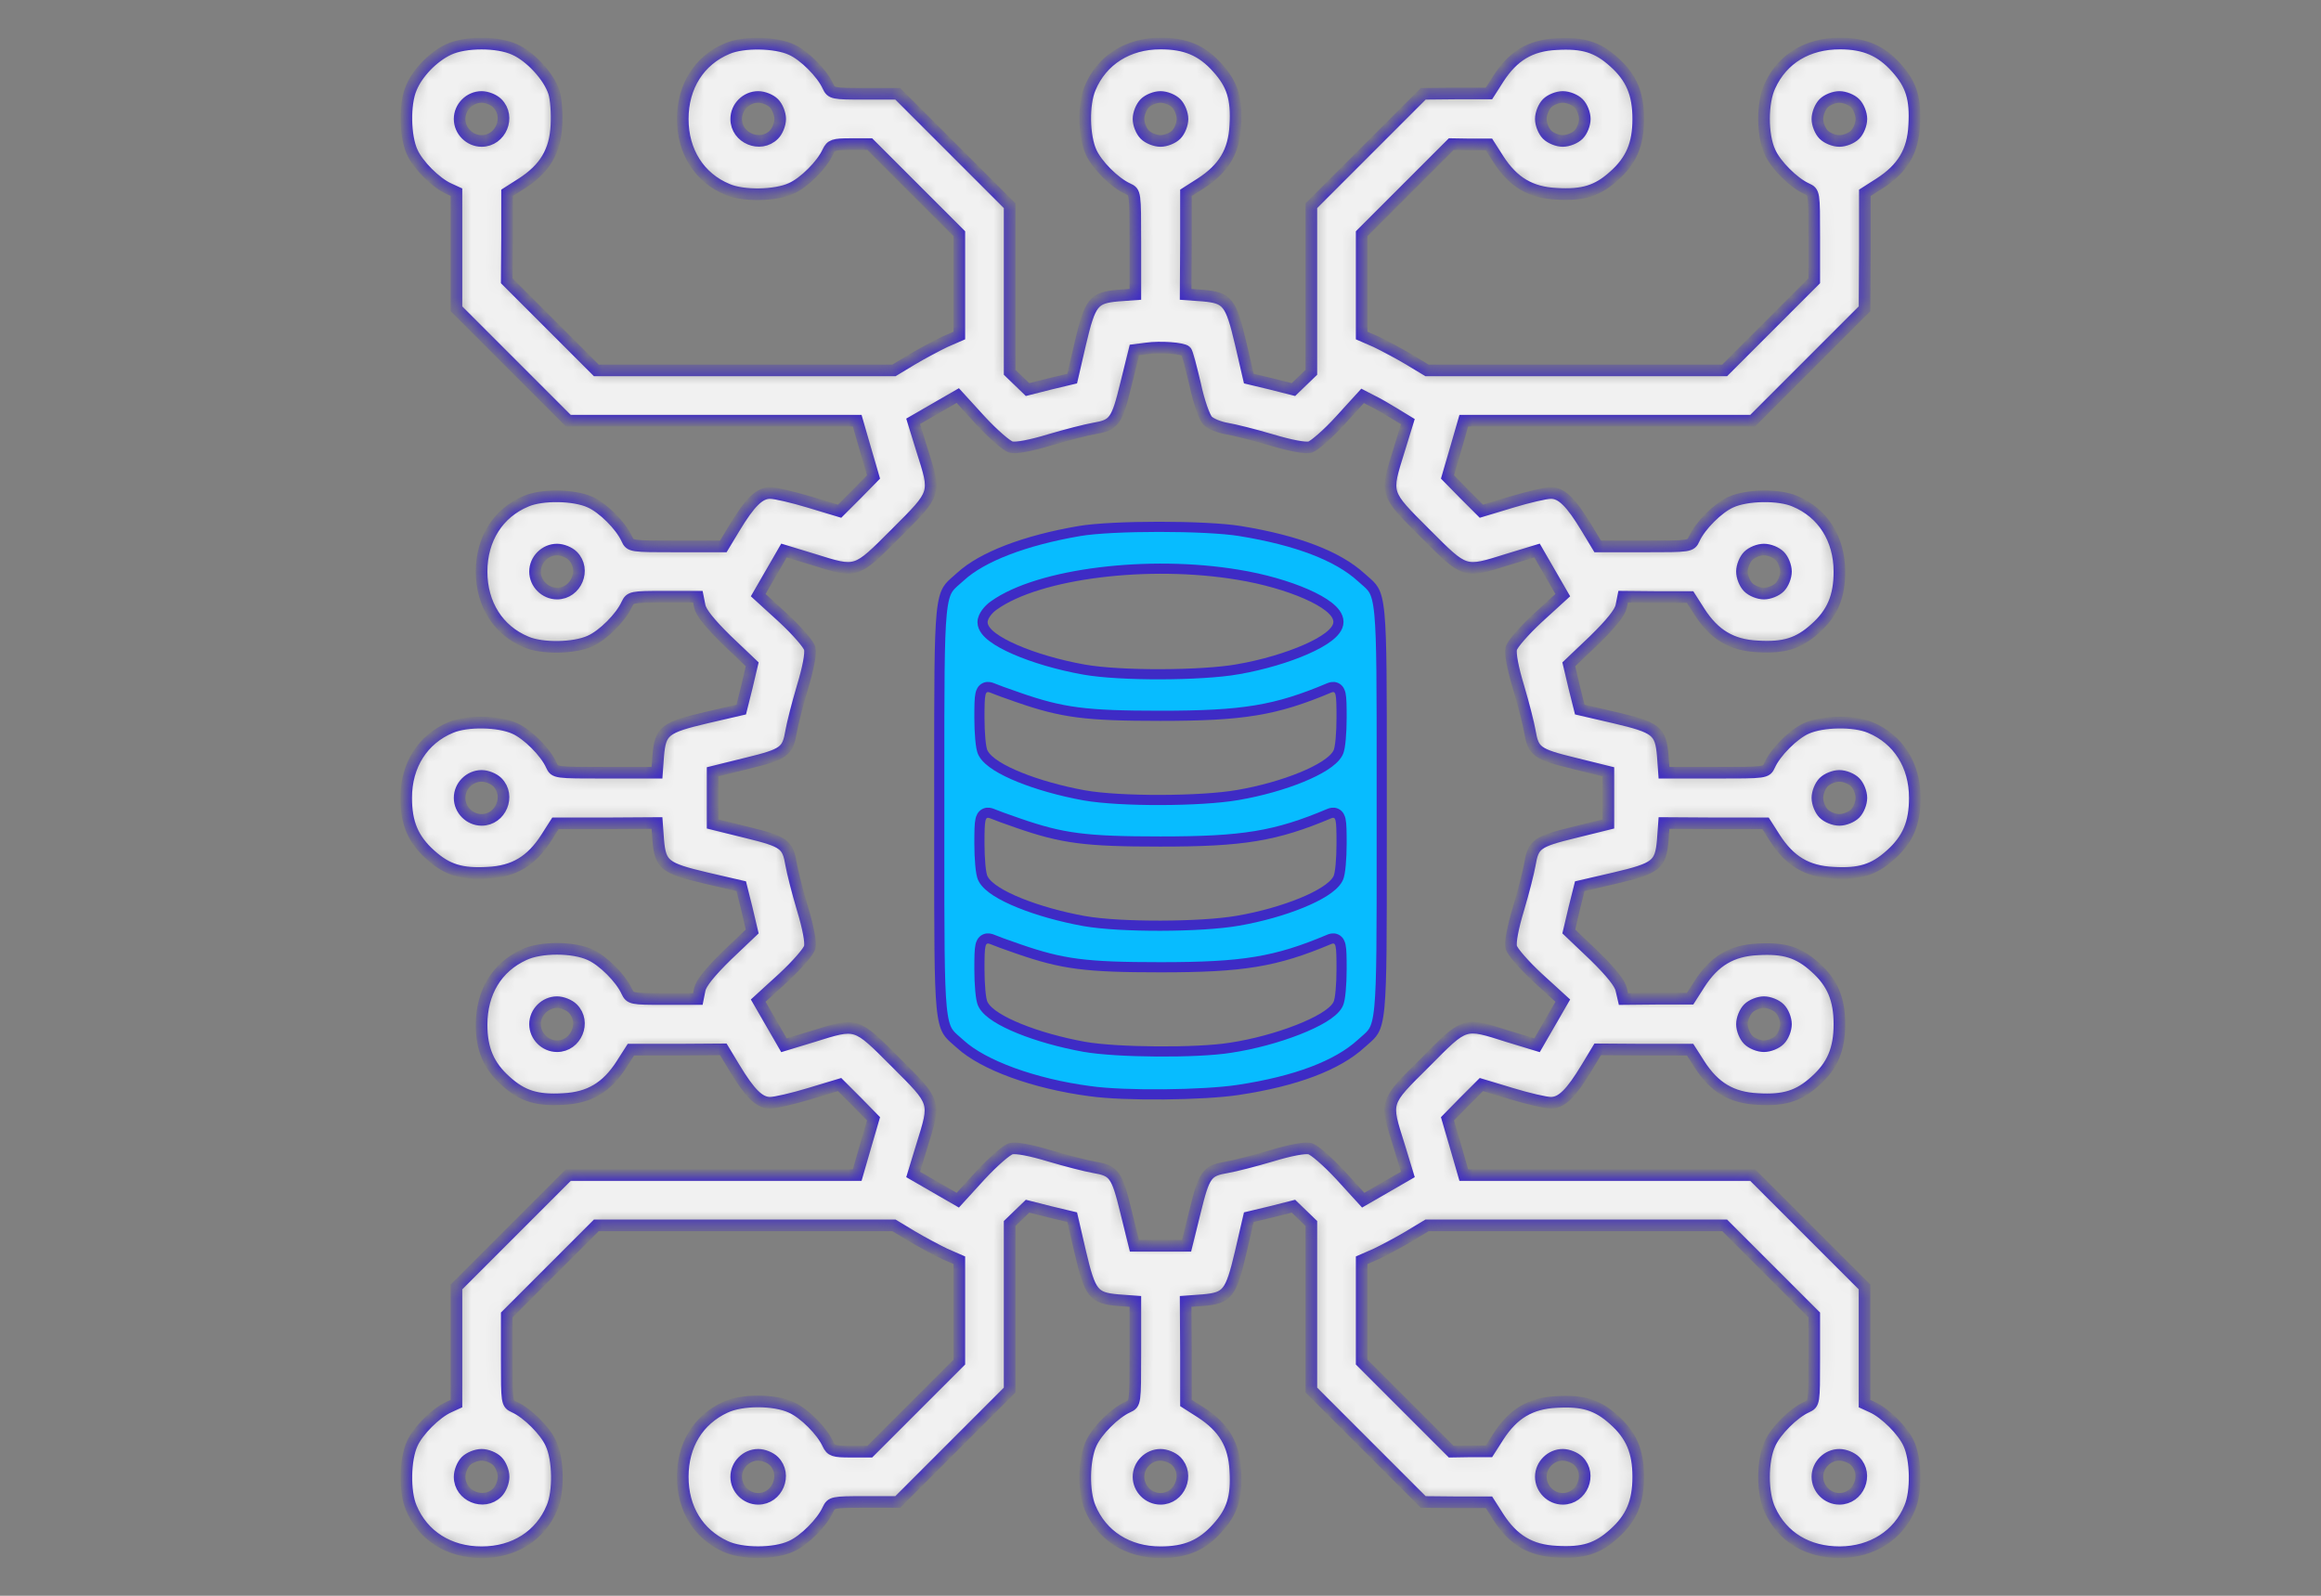 <svg width="160" height="110" viewBox="0 0 160 110" fill="none" xmlns="http://www.w3.org/2000/svg">
<rect x="0" y="0" width="160" height="110" fill="#808080" stroke="none"/>
<mask id="mask0_348_306" style="mask-type:alpha" maskUnits="userSpaceOnUse" x="0" y="0" width="160" height="110">
<rect width="160" height="110" fill="#D9D9D9"/>
</mask>
<g mask="url(#mask0_348_306)">
<mask id="path-2-inside-1_348_306" fill="white">
<path d="M30.925 3.412C29.863 3.91 28.78 5.015 28.347 6.077C27.87 7.182 27.913 9.392 28.412 10.475C28.802 11.363 30.037 12.598 30.947 13.01L31.467 13.248V17.278V21.287L35.323 25.143L39.18 29H49.125H59.092L59.655 30.95L60.218 32.878L59.048 34.07L57.878 35.24L55.798 34.612C54.65 34.265 53.437 33.983 53.09 33.983C52.353 33.983 51.703 34.612 50.62 36.41L49.862 37.667H46.655C43.492 37.667 43.448 37.667 43.21 37.147C42.798 36.237 41.563 35.002 40.675 34.612C39.592 34.113 37.382 34.07 36.277 34.547C34.348 35.348 33.2 37.147 33.2 39.4C33.2 41.653 34.348 43.452 36.277 44.253C37.382 44.73 39.592 44.687 40.675 44.188C41.563 43.798 42.798 42.563 43.21 41.653C43.448 41.155 43.535 41.133 45.767 41.133H48.107L48.237 41.783C48.323 42.217 48.93 42.975 50.1 44.123L51.855 45.792L51.487 47.352L51.097 48.912L48.67 49.475C45.81 50.147 45.528 50.385 45.377 52.075L45.29 53.267H41.758C38.27 53.267 38.248 53.267 38.01 52.747C37.598 51.837 36.363 50.602 35.475 50.212C34.392 49.713 32.182 49.67 31.077 50.147C29.148 50.948 28 52.747 28 55C28 56.733 28.477 57.86 29.668 58.922C30.817 59.962 31.813 60.265 33.633 60.157C35.432 60.07 36.623 59.355 37.642 57.773L38.292 56.755H41.78L45.29 56.733L45.377 57.925C45.528 59.615 45.81 59.853 48.67 60.525L51.097 61.088L51.487 62.648L51.855 64.208L50.1 65.877C48.93 67.025 48.323 67.783 48.237 68.217L48.107 68.867H45.767C43.535 68.867 43.448 68.845 43.21 68.347C42.798 67.437 41.563 66.202 40.675 65.812C39.505 65.27 37.273 65.27 36.125 65.812C34.24 66.678 33.2 68.412 33.2 70.643C33.2 72.333 33.698 73.482 34.868 74.522C36.017 75.562 37.013 75.865 38.833 75.757C40.632 75.67 41.823 74.955 42.842 73.373L43.492 72.355H46.677L49.862 72.333L50.62 73.59C51.703 75.388 52.353 76.017 53.09 76.017C53.437 76.017 54.65 75.735 55.798 75.388L57.878 74.76L59.048 75.93L60.218 77.122L59.655 79.05L59.092 81H49.125H39.18L35.323 84.857L31.467 88.713V92.722V96.752L30.947 96.99C30.037 97.402 28.802 98.637 28.412 99.525C27.913 100.608 27.87 102.818 28.347 103.923C29.148 105.852 30.947 107 33.2 107C35.453 107 37.252 105.852 38.053 103.923C38.53 102.818 38.487 100.608 37.988 99.525C37.598 98.637 36.363 97.402 35.453 96.99C34.933 96.752 34.933 96.708 34.933 93.697V90.642L38.032 87.543L41.108 84.467H51.378H61.627L62.883 85.225C63.577 85.637 64.595 86.178 65.137 86.438L66.133 86.872V90.382V93.892L63.035 96.99L59.958 100.067H58.637C57.467 100.067 57.293 100.002 57.077 99.547C56.665 98.637 55.43 97.402 54.542 97.012C53.372 96.47 51.14 96.47 49.992 97.012C48.128 97.878 47.067 99.612 47.067 101.8C47.067 103.988 48.128 105.722 49.992 106.588C51.14 107.13 53.372 107.13 54.542 106.588C55.43 106.198 56.665 104.963 57.077 104.053C57.315 103.555 57.402 103.533 59.612 103.533H61.887L65.743 99.677L69.6 95.82V90.078V84.337L70.207 83.752L70.835 83.145L72.373 83.535L73.912 83.903L74.475 86.33C75.147 89.19 75.385 89.472 77.075 89.623L78.267 89.71V93.242C78.267 96.73 78.267 96.752 77.747 96.99C76.837 97.402 75.602 98.637 75.212 99.525C74.713 100.608 74.67 102.818 75.147 103.923C75.948 105.852 77.747 107 80 107C81.733 107 82.86 106.523 83.922 105.332C84.962 104.183 85.265 103.187 85.157 101.367C85.07 99.568 84.355 98.377 82.773 97.358L81.755 96.708V93.22L81.733 89.71L82.925 89.623C84.615 89.472 84.853 89.19 85.525 86.33L86.088 83.903L87.627 83.535L89.165 83.145L89.793 83.752L90.4 84.337V90.078V95.82L94.257 99.677L98.113 103.533L100.367 103.555H102.642L103.292 104.573C104.31 106.155 105.502 106.87 107.3 106.957C109.12 107.065 110.117 106.762 111.265 105.722C112.457 104.66 112.933 103.533 112.933 101.8C112.933 100.067 112.457 98.94 111.265 97.878C110.117 96.838 109.12 96.535 107.3 96.643C105.502 96.73 104.31 97.445 103.292 99.027L102.642 100.045H101.342L100.042 100.067L96.943 96.968L93.867 93.892V90.382V86.872L94.863 86.438C95.405 86.178 96.423 85.637 97.117 85.225L98.373 84.467H108.622H118.892L121.99 87.565L125.067 90.642V93.697C125.067 96.708 125.067 96.752 124.547 96.99C123.637 97.402 122.402 98.637 122.012 99.525C121.47 100.695 121.47 102.927 122.012 104.075C122.878 105.96 124.612 107 126.843 107C129.053 106.978 130.873 105.83 131.653 103.923C132.13 102.818 132.087 100.608 131.588 99.525C131.198 98.637 129.963 97.402 129.053 96.99L128.533 96.752V92.722V88.713L124.677 84.857L120.82 81H110.875H100.908L100.345 79.05L99.782 77.122L100.952 75.93L102.122 74.76L104.202 75.388C105.35 75.735 106.563 76.017 106.91 76.017C107.647 76.017 108.297 75.388 109.38 73.59L110.138 72.333L113.323 72.355H116.508L117.158 73.373C118.177 74.955 119.368 75.67 121.167 75.757C122.987 75.865 123.983 75.562 125.132 74.522C126.323 73.46 126.8 72.333 126.8 70.6C126.8 68.867 126.323 67.74 125.132 66.678C123.983 65.638 122.987 65.335 121.167 65.443C119.368 65.53 118.177 66.245 117.158 67.827L116.508 68.845H114.212L111.915 68.867L111.763 68.217C111.677 67.783 111.07 67.025 109.9 65.877L108.145 64.208L108.513 62.648L108.903 61.088L111.33 60.525C114.19 59.853 114.472 59.615 114.623 57.925L114.71 56.733L118.22 56.755H121.708L122.358 57.773C123.377 59.355 124.568 60.07 126.367 60.157C128.187 60.265 129.183 59.962 130.332 58.922C131.523 57.86 132 56.733 132 55C132 52.747 130.852 50.948 128.923 50.147C127.818 49.67 125.608 49.713 124.525 50.212C123.637 50.602 122.402 51.837 121.99 52.747C121.752 53.267 121.73 53.267 118.242 53.267H114.71L114.623 52.075C114.472 50.385 114.19 50.147 111.33 49.475L108.903 48.912L108.513 47.352L108.145 45.792L109.9 44.123C111.07 42.975 111.677 42.217 111.763 41.783L111.893 41.133L114.212 41.155H116.508L117.158 42.173C118.177 43.755 119.368 44.47 121.167 44.557C122.987 44.665 123.983 44.362 125.132 43.322C126.323 42.26 126.8 41.133 126.8 39.4C126.8 37.147 125.652 35.348 123.723 34.547C122.618 34.07 120.408 34.113 119.325 34.612C118.437 35.002 117.202 36.237 116.79 37.147C116.552 37.667 116.508 37.667 113.345 37.667H110.138L109.38 36.41C108.297 34.612 107.647 33.983 106.91 33.983C106.563 33.983 105.35 34.265 104.202 34.612L102.122 35.24L100.952 34.07L99.782 32.878L100.345 30.95L100.908 29H110.875H120.82L124.677 25.143L128.533 21.287L128.555 17.3V13.292L129.573 12.642C131.155 11.623 131.87 10.432 131.957 8.633C132.065 6.813 131.762 5.817 130.722 4.668C129.682 3.498 128.533 3 126.843 3C124.612 3 122.878 4.04 122.012 5.925C121.47 7.073 121.47 9.305 122.012 10.475C122.402 11.363 123.637 12.598 124.547 13.01C125.067 13.248 125.067 13.292 125.067 16.303V19.358L121.968 22.457L118.892 25.533H108.622H98.373L97.117 24.775C96.423 24.363 95.405 23.822 94.863 23.562L93.867 23.128V19.618V16.108L96.965 13.01L100.042 9.933L101.342 9.955H102.642L103.292 10.973C104.31 12.555 105.502 13.27 107.3 13.357C109.12 13.465 110.117 13.162 111.265 12.122C112.457 11.06 112.933 9.933 112.933 8.2C112.933 6.467 112.457 5.34 111.265 4.278C110.117 3.238 109.12 2.935 107.3 3.043C105.502 3.13 104.31 3.845 103.292 5.427L102.642 6.445H100.367L98.113 6.467L94.257 10.323L90.4 14.18V19.922V25.663L89.793 26.248L89.165 26.855L87.627 26.465L86.088 26.097L85.525 23.67C84.853 20.81 84.615 20.528 82.925 20.377L81.733 20.29L81.755 16.78V13.292L82.773 12.642C84.355 11.623 85.07 10.432 85.157 8.633C85.265 6.813 84.962 5.817 83.922 4.668C82.86 3.477 81.733 3 80 3C77.747 3 75.948 4.148 75.147 6.077C74.67 7.182 74.713 9.392 75.212 10.475C75.602 11.363 76.837 12.598 77.747 13.01C78.267 13.248 78.267 13.27 78.267 16.758V20.29L77.075 20.377C75.385 20.528 75.147 20.81 74.475 23.67L73.912 26.097L72.373 26.465L70.835 26.855L70.207 26.248L69.6 25.663V19.922V14.18L65.743 10.323L61.887 6.467H59.612C57.402 6.467 57.315 6.445 57.077 5.947C56.665 5.037 55.43 3.802 54.542 3.412C53.458 2.913 51.248 2.87 50.143 3.347C48.215 4.148 47.067 5.947 47.067 8.2C47.067 10.453 48.215 12.252 50.143 13.053C51.248 13.53 53.458 13.487 54.542 12.988C55.43 12.598 56.665 11.363 57.077 10.453C57.293 9.998 57.467 9.933 58.637 9.933H59.958L63.057 13.032L66.133 16.108V19.618V23.128L65.137 23.562C64.595 23.822 63.577 24.363 62.883 24.775L61.627 25.533H51.378H41.108L38.01 22.435L34.933 19.358L34.955 16.325V13.292L35.973 12.642C37.555 11.623 38.27 10.432 38.357 8.633C38.4 7.81 38.335 6.813 38.183 6.358C37.837 5.275 36.558 3.888 35.475 3.412C34.305 2.87 32.073 2.87 30.925 3.412ZM34.283 7.117C35.215 8.048 34.522 9.717 33.2 9.717C32.377 9.717 31.683 9.023 31.683 8.2C31.683 7.377 32.377 6.683 33.2 6.683C33.568 6.683 34.045 6.878 34.283 7.117ZM53.35 7.117C53.588 7.355 53.783 7.832 53.783 8.2C53.783 8.568 53.588 9.045 53.35 9.283C52.418 10.215 50.75 9.522 50.75 8.2C50.75 7.377 51.443 6.683 52.267 6.683C52.635 6.683 53.112 6.878 53.35 7.117ZM81.083 7.117C81.322 7.355 81.517 7.832 81.517 8.2C81.517 8.568 81.322 9.045 81.083 9.283C80.845 9.522 80.368 9.717 80 9.717C79.632 9.717 79.155 9.522 78.917 9.283C78.678 9.045 78.483 8.568 78.483 8.2C78.483 7.832 78.678 7.355 78.917 7.117C79.155 6.878 79.632 6.683 80 6.683C80.368 6.683 80.845 6.878 81.083 7.117ZM108.817 7.117C109.055 7.355 109.25 7.832 109.25 8.2C109.25 8.568 109.055 9.045 108.817 9.283C108.578 9.522 108.102 9.717 107.733 9.717C107.365 9.717 106.888 9.522 106.65 9.283C106.412 9.045 106.217 8.568 106.217 8.2C106.217 7.832 106.412 7.355 106.65 7.117C106.888 6.878 107.365 6.683 107.733 6.683C108.102 6.683 108.578 6.878 108.817 7.117ZM127.883 7.117C128.122 7.355 128.317 7.832 128.317 8.2C128.317 8.568 128.122 9.045 127.883 9.283C127.645 9.522 127.168 9.717 126.8 9.717C126.432 9.717 125.955 9.522 125.717 9.283C125.478 9.045 125.283 8.568 125.283 8.2C125.283 7.832 125.478 7.355 125.717 7.117C125.955 6.878 126.432 6.683 126.8 6.683C127.168 6.683 127.645 6.878 127.883 7.117ZM81.755 24.212C81.842 24.277 82.102 25.295 82.383 26.465C82.643 27.7 83.033 28.783 83.25 29C83.467 29.217 84.052 29.455 84.572 29.542C85.092 29.628 86.478 29.975 87.648 30.322C88.948 30.712 89.967 30.907 90.313 30.82C90.595 30.733 91.548 29.91 92.393 28.978L93.932 27.288L94.603 27.635C94.972 27.808 95.665 28.22 96.163 28.523L97.052 29.065L96.445 31.037C95.492 34.092 95.448 33.962 98.243 36.757C101.038 39.552 100.908 39.508 103.963 38.555L105.957 37.948L106.845 39.487L107.733 41.025L106.022 42.585C105.09 43.452 104.245 44.405 104.18 44.708C104.093 45.033 104.288 46.073 104.678 47.352C105.025 48.522 105.372 49.887 105.458 50.385C105.697 51.815 105.935 51.988 108.513 52.617L110.875 53.202V55V56.798L108.513 57.383C105.935 58.012 105.697 58.185 105.458 59.615C105.372 60.113 105.025 61.478 104.678 62.648C104.288 63.927 104.093 64.967 104.18 65.292C104.245 65.595 105.09 66.548 106.022 67.415L107.733 68.975L106.845 70.513L105.957 72.052L103.963 71.445C100.887 70.47 101.038 70.427 98.243 73.243C95.427 76.038 95.47 75.887 96.445 78.963L97.052 80.957L95.513 81.845L93.975 82.733L92.415 81.022C91.548 80.09 90.595 79.245 90.292 79.18C89.967 79.093 88.927 79.288 87.648 79.678C86.478 80.025 85.113 80.372 84.615 80.458C83.185 80.697 83.012 80.935 82.383 83.513L81.798 85.875H80H78.202L77.617 83.513C76.988 80.935 76.815 80.697 75.385 80.458C74.887 80.372 73.522 80.025 72.352 79.678C71.073 79.288 70.033 79.093 69.708 79.18C69.405 79.245 68.452 80.09 67.585 81.022L66.025 82.733L64.487 81.845L62.948 80.957L63.555 78.963C64.508 75.908 64.552 76.038 61.757 73.243C58.962 70.448 59.092 70.492 56.037 71.445L54.043 72.052L53.155 70.513L52.267 68.975L53.978 67.415C54.91 66.548 55.755 65.595 55.82 65.292C55.907 64.967 55.712 63.927 55.322 62.648C54.975 61.478 54.628 60.113 54.542 59.615C54.303 58.185 54.065 58.012 51.487 57.383L49.125 56.798V55V53.202L51.487 52.617C54.065 51.988 54.303 51.815 54.542 50.385C54.628 49.887 54.975 48.522 55.322 47.352C55.712 46.073 55.907 45.033 55.82 44.708C55.755 44.405 54.91 43.452 53.978 42.585L52.267 41.025L53.155 39.487L54.043 37.948L56.037 38.555C59.092 39.508 58.962 39.552 61.757 36.757C64.573 33.94 64.53 34.07 63.555 31.015L62.948 29.043L64.487 28.155L66.025 27.267L67.585 28.978C68.452 29.91 69.405 30.755 69.708 30.82C70.033 30.907 71.073 30.712 72.352 30.322C73.522 29.975 74.887 29.628 75.385 29.542C76.815 29.303 76.988 29.065 77.617 26.487L78.202 24.125L79.047 24.017C79.978 23.887 81.538 23.995 81.755 24.212ZM39.483 38.317C40.415 39.248 39.722 40.917 38.4 40.917C37.577 40.917 36.883 40.223 36.883 39.4C36.883 38.577 37.577 37.883 38.4 37.883C38.768 37.883 39.245 38.078 39.483 38.317ZM122.683 38.317C122.922 38.555 123.117 39.032 123.117 39.4C123.117 39.768 122.922 40.245 122.683 40.483C122.445 40.722 121.968 40.917 121.6 40.917C121.232 40.917 120.755 40.722 120.517 40.483C120.278 40.245 120.083 39.768 120.083 39.4C120.083 39.032 120.278 38.555 120.517 38.317C120.755 38.078 121.232 37.883 121.6 37.883C121.968 37.883 122.445 38.078 122.683 38.317ZM34.283 53.917C35.215 54.848 34.522 56.517 33.2 56.517C32.377 56.517 31.683 55.823 31.683 55C31.683 54.177 32.377 53.483 33.2 53.483C33.568 53.483 34.045 53.678 34.283 53.917ZM127.883 53.917C128.122 54.155 128.317 54.632 128.317 55C128.317 55.368 128.122 55.845 127.883 56.083C127.645 56.322 127.168 56.517 126.8 56.517C126.432 56.517 125.955 56.322 125.717 56.083C125.478 55.845 125.283 55.368 125.283 55C125.283 54.632 125.478 54.155 125.717 53.917C125.955 53.678 126.432 53.483 126.8 53.483C127.168 53.483 127.645 53.678 127.883 53.917ZM39.483 69.517C40.415 70.448 39.722 72.117 38.4 72.117C37.577 72.117 36.883 71.423 36.883 70.6C36.883 69.777 37.577 69.083 38.4 69.083C38.768 69.083 39.245 69.278 39.483 69.517ZM122.683 69.517C122.922 69.755 123.117 70.232 123.117 70.6C123.117 70.968 122.922 71.445 122.683 71.683C122.445 71.922 121.968 72.117 121.6 72.117C121.232 72.117 120.755 71.922 120.517 71.683C120.278 71.445 120.083 70.968 120.083 70.6C120.083 70.232 120.278 69.755 120.517 69.517C120.755 69.278 121.232 69.083 121.6 69.083C121.968 69.083 122.445 69.278 122.683 69.517ZM34.283 100.717C34.522 100.955 34.717 101.432 34.717 101.8C34.717 102.168 34.522 102.645 34.283 102.883C33.352 103.815 31.683 103.122 31.683 101.8C31.683 101.432 31.878 100.955 32.117 100.717C32.355 100.478 32.832 100.283 33.2 100.283C33.568 100.283 34.045 100.478 34.283 100.717ZM53.35 100.717C54.282 101.648 53.588 103.317 52.267 103.317C51.443 103.317 50.75 102.623 50.75 101.8C50.75 100.977 51.443 100.283 52.267 100.283C52.635 100.283 53.112 100.478 53.35 100.717ZM81.083 100.717C82.015 101.648 81.322 103.317 80 103.317C79.177 103.317 78.483 102.623 78.483 101.8C78.483 100.977 79.177 100.283 80 100.283C80.368 100.283 80.845 100.478 81.083 100.717ZM108.817 100.717C109.748 101.648 109.055 103.317 107.733 103.317C106.91 103.317 106.217 102.623 106.217 101.8C106.217 100.977 106.91 100.283 107.733 100.283C108.102 100.283 108.578 100.478 108.817 100.717ZM127.883 100.717C128.815 101.648 128.122 103.317 126.8 103.317C125.977 103.317 125.283 102.623 125.283 101.8C125.283 100.977 125.977 100.283 126.8 100.283C127.168 100.283 127.645 100.478 127.883 100.717Z"/>
</mask>
<path d="M30.925 3.412C29.863 3.91 28.78 5.015 28.347 6.077C27.87 7.182 27.913 9.392 28.412 10.475C28.802 11.363 30.037 12.598 30.947 13.01L31.467 13.248V17.278V21.287L35.323 25.143L39.18 29H49.125H59.092L59.655 30.95L60.218 32.878L59.048 34.07L57.878 35.24L55.798 34.612C54.65 34.265 53.437 33.983 53.09 33.983C52.353 33.983 51.703 34.612 50.62 36.41L49.862 37.667H46.655C43.492 37.667 43.448 37.667 43.21 37.147C42.798 36.237 41.563 35.002 40.675 34.612C39.592 34.113 37.382 34.07 36.277 34.547C34.348 35.348 33.2 37.147 33.2 39.4C33.2 41.653 34.348 43.452 36.277 44.253C37.382 44.73 39.592 44.687 40.675 44.188C41.563 43.798 42.798 42.563 43.21 41.653C43.448 41.155 43.535 41.133 45.767 41.133H48.107L48.237 41.783C48.323 42.217 48.93 42.975 50.1 44.123L51.855 45.792L51.487 47.352L51.097 48.912L48.67 49.475C45.81 50.147 45.528 50.385 45.377 52.075L45.29 53.267H41.758C38.27 53.267 38.248 53.267 38.01 52.747C37.598 51.837 36.363 50.602 35.475 50.212C34.392 49.713 32.182 49.67 31.077 50.147C29.148 50.948 28 52.747 28 55C28 56.733 28.477 57.86 29.668 58.922C30.817 59.962 31.813 60.265 33.633 60.157C35.432 60.07 36.623 59.355 37.642 57.773L38.292 56.755H41.78L45.29 56.733L45.377 57.925C45.528 59.615 45.81 59.853 48.67 60.525L51.097 61.088L51.487 62.648L51.855 64.208L50.1 65.877C48.93 67.025 48.323 67.783 48.237 68.217L48.107 68.867H45.767C43.535 68.867 43.448 68.845 43.21 68.347C42.798 67.437 41.563 66.202 40.675 65.812C39.505 65.27 37.273 65.27 36.125 65.812C34.24 66.678 33.2 68.412 33.2 70.643C33.2 72.333 33.698 73.482 34.868 74.522C36.017 75.562 37.013 75.865 38.833 75.757C40.632 75.67 41.823 74.955 42.842 73.373L43.492 72.355H46.677L49.862 72.333L50.62 73.59C51.703 75.388 52.353 76.017 53.09 76.017C53.437 76.017 54.65 75.735 55.798 75.388L57.878 74.76L59.048 75.93L60.218 77.122L59.655 79.05L59.092 81H49.125H39.18L35.323 84.857L31.467 88.713V92.722V96.752L30.947 96.99C30.037 97.402 28.802 98.637 28.412 99.525C27.913 100.608 27.87 102.818 28.347 103.923C29.148 105.852 30.947 107 33.2 107C35.453 107 37.252 105.852 38.053 103.923C38.53 102.818 38.487 100.608 37.988 99.525C37.598 98.637 36.363 97.402 35.453 96.99C34.933 96.752 34.933 96.708 34.933 93.697V90.642L38.032 87.543L41.108 84.467H51.378H61.627L62.883 85.225C63.577 85.637 64.595 86.178 65.137 86.438L66.133 86.872V90.382V93.892L63.035 96.99L59.958 100.067H58.637C57.467 100.067 57.293 100.002 57.077 99.547C56.665 98.637 55.43 97.402 54.542 97.012C53.372 96.47 51.14 96.47 49.992 97.012C48.128 97.878 47.067 99.612 47.067 101.8C47.067 103.988 48.128 105.722 49.992 106.588C51.14 107.13 53.372 107.13 54.542 106.588C55.43 106.198 56.665 104.963 57.077 104.053C57.315 103.555 57.402 103.533 59.612 103.533H61.887L65.743 99.677L69.6 95.82V90.078V84.337L70.207 83.752L70.835 83.145L72.373 83.535L73.912 83.903L74.475 86.33C75.147 89.19 75.385 89.472 77.075 89.623L78.267 89.71V93.242C78.267 96.73 78.267 96.752 77.747 96.99C76.837 97.402 75.602 98.637 75.212 99.525C74.713 100.608 74.67 102.818 75.147 103.923C75.948 105.852 77.747 107 80 107C81.733 107 82.86 106.523 83.922 105.332C84.962 104.183 85.265 103.187 85.157 101.367C85.07 99.568 84.355 98.377 82.773 97.358L81.755 96.708V93.22L81.733 89.71L82.925 89.623C84.615 89.472 84.853 89.19 85.525 86.33L86.088 83.903L87.627 83.535L89.165 83.145L89.793 83.752L90.4 84.337V90.078V95.82L94.257 99.677L98.113 103.533L100.367 103.555H102.642L103.292 104.573C104.31 106.155 105.502 106.87 107.3 106.957C109.12 107.065 110.117 106.762 111.265 105.722C112.457 104.66 112.933 103.533 112.933 101.8C112.933 100.067 112.457 98.94 111.265 97.878C110.117 96.838 109.12 96.535 107.3 96.643C105.502 96.73 104.31 97.445 103.292 99.027L102.642 100.045H101.342L100.042 100.067L96.943 96.968L93.867 93.892V90.382V86.872L94.863 86.438C95.405 86.178 96.423 85.637 97.117 85.225L98.373 84.467H108.622H118.892L121.99 87.565L125.067 90.642V93.697C125.067 96.708 125.067 96.752 124.547 96.99C123.637 97.402 122.402 98.637 122.012 99.525C121.47 100.695 121.47 102.927 122.012 104.075C122.878 105.96 124.612 107 126.843 107C129.053 106.978 130.873 105.83 131.653 103.923C132.13 102.818 132.087 100.608 131.588 99.525C131.198 98.637 129.963 97.402 129.053 96.99L128.533 96.752V92.722V88.713L124.677 84.857L120.82 81H110.875H100.908L100.345 79.05L99.782 77.122L100.952 75.93L102.122 74.76L104.202 75.388C105.35 75.735 106.563 76.017 106.91 76.017C107.647 76.017 108.297 75.388 109.38 73.59L110.138 72.333L113.323 72.355H116.508L117.158 73.373C118.177 74.955 119.368 75.67 121.167 75.757C122.987 75.865 123.983 75.562 125.132 74.522C126.323 73.46 126.8 72.333 126.8 70.6C126.8 68.867 126.323 67.74 125.132 66.678C123.983 65.638 122.987 65.335 121.167 65.443C119.368 65.53 118.177 66.245 117.158 67.827L116.508 68.845H114.212L111.915 68.867L111.763 68.217C111.677 67.783 111.07 67.025 109.9 65.877L108.145 64.208L108.513 62.648L108.903 61.088L111.33 60.525C114.19 59.853 114.472 59.615 114.623 57.925L114.71 56.733L118.22 56.755H121.708L122.358 57.773C123.377 59.355 124.568 60.07 126.367 60.157C128.187 60.265 129.183 59.962 130.332 58.922C131.523 57.86 132 56.733 132 55C132 52.747 130.852 50.948 128.923 50.147C127.818 49.67 125.608 49.713 124.525 50.212C123.637 50.602 122.402 51.837 121.99 52.747C121.752 53.267 121.73 53.267 118.242 53.267H114.71L114.623 52.075C114.472 50.385 114.19 50.147 111.33 49.475L108.903 48.912L108.513 47.352L108.145 45.792L109.9 44.123C111.07 42.975 111.677 42.217 111.763 41.783L111.893 41.133L114.212 41.155H116.508L117.158 42.173C118.177 43.755 119.368 44.47 121.167 44.557C122.987 44.665 123.983 44.362 125.132 43.322C126.323 42.26 126.8 41.133 126.8 39.4C126.8 37.147 125.652 35.348 123.723 34.547C122.618 34.07 120.408 34.113 119.325 34.612C118.437 35.002 117.202 36.237 116.79 37.147C116.552 37.667 116.508 37.667 113.345 37.667H110.138L109.38 36.41C108.297 34.612 107.647 33.983 106.91 33.983C106.563 33.983 105.35 34.265 104.202 34.612L102.122 35.24L100.952 34.07L99.782 32.878L100.345 30.95L100.908 29H110.875H120.82L124.677 25.143L128.533 21.287L128.555 17.3V13.292L129.573 12.642C131.155 11.623 131.87 10.432 131.957 8.633C132.065 6.813 131.762 5.817 130.722 4.668C129.682 3.498 128.533 3 126.843 3C124.612 3 122.878 4.04 122.012 5.925C121.47 7.073 121.47 9.305 122.012 10.475C122.402 11.363 123.637 12.598 124.547 13.01C125.067 13.248 125.067 13.292 125.067 16.303V19.358L121.968 22.457L118.892 25.533H108.622H98.373L97.117 24.775C96.423 24.363 95.405 23.822 94.863 23.562L93.867 23.128V19.618V16.108L96.965 13.01L100.042 9.933L101.342 9.955H102.642L103.292 10.973C104.31 12.555 105.502 13.27 107.3 13.357C109.12 13.465 110.117 13.162 111.265 12.122C112.457 11.06 112.933 9.933 112.933 8.2C112.933 6.467 112.457 5.34 111.265 4.278C110.117 3.238 109.12 2.935 107.3 3.043C105.502 3.13 104.31 3.845 103.292 5.427L102.642 6.445H100.367L98.113 6.467L94.257 10.323L90.4 14.18V19.922V25.663L89.793 26.248L89.165 26.855L87.627 26.465L86.088 26.097L85.525 23.67C84.853 20.81 84.615 20.528 82.925 20.377L81.733 20.29L81.755 16.78V13.292L82.773 12.642C84.355 11.623 85.07 10.432 85.157 8.633C85.265 6.813 84.962 5.817 83.922 4.668C82.86 3.477 81.733 3 80 3C77.747 3 75.948 4.148 75.147 6.077C74.67 7.182 74.713 9.392 75.212 10.475C75.602 11.363 76.837 12.598 77.747 13.01C78.267 13.248 78.267 13.27 78.267 16.758V20.29L77.075 20.377C75.385 20.528 75.147 20.81 74.475 23.67L73.912 26.097L72.373 26.465L70.835 26.855L70.207 26.248L69.6 25.663V19.922V14.18L65.743 10.323L61.887 6.467H59.612C57.402 6.467 57.315 6.445 57.077 5.947C56.665 5.037 55.43 3.802 54.542 3.412C53.458 2.913 51.248 2.87 50.143 3.347C48.215 4.148 47.067 5.947 47.067 8.2C47.067 10.453 48.215 12.252 50.143 13.053C51.248 13.53 53.458 13.487 54.542 12.988C55.43 12.598 56.665 11.363 57.077 10.453C57.293 9.998 57.467 9.933 58.637 9.933H59.958L63.057 13.032L66.133 16.108V19.618V23.128L65.137 23.562C64.595 23.822 63.577 24.363 62.883 24.775L61.627 25.533H51.378H41.108L38.01 22.435L34.933 19.358L34.955 16.325V13.292L35.973 12.642C37.555 11.623 38.27 10.432 38.357 8.633C38.4 7.81 38.335 6.813 38.183 6.358C37.837 5.275 36.558 3.888 35.475 3.412C34.305 2.87 32.073 2.87 30.925 3.412ZM34.283 7.117C35.215 8.048 34.522 9.717 33.2 9.717C32.377 9.717 31.683 9.023 31.683 8.2C31.683 7.377 32.377 6.683 33.2 6.683C33.568 6.683 34.045 6.878 34.283 7.117ZM53.35 7.117C53.588 7.355 53.783 7.832 53.783 8.2C53.783 8.568 53.588 9.045 53.35 9.283C52.418 10.215 50.75 9.522 50.75 8.2C50.75 7.377 51.443 6.683 52.267 6.683C52.635 6.683 53.112 6.878 53.35 7.117ZM81.083 7.117C81.322 7.355 81.517 7.832 81.517 8.2C81.517 8.568 81.322 9.045 81.083 9.283C80.845 9.522 80.368 9.717 80 9.717C79.632 9.717 79.155 9.522 78.917 9.283C78.678 9.045 78.483 8.568 78.483 8.2C78.483 7.832 78.678 7.355 78.917 7.117C79.155 6.878 79.632 6.683 80 6.683C80.368 6.683 80.845 6.878 81.083 7.117ZM108.817 7.117C109.055 7.355 109.25 7.832 109.25 8.2C109.25 8.568 109.055 9.045 108.817 9.283C108.578 9.522 108.102 9.717 107.733 9.717C107.365 9.717 106.888 9.522 106.65 9.283C106.412 9.045 106.217 8.568 106.217 8.2C106.217 7.832 106.412 7.355 106.65 7.117C106.888 6.878 107.365 6.683 107.733 6.683C108.102 6.683 108.578 6.878 108.817 7.117ZM127.883 7.117C128.122 7.355 128.317 7.832 128.317 8.2C128.317 8.568 128.122 9.045 127.883 9.283C127.645 9.522 127.168 9.717 126.8 9.717C126.432 9.717 125.955 9.522 125.717 9.283C125.478 9.045 125.283 8.568 125.283 8.2C125.283 7.832 125.478 7.355 125.717 7.117C125.955 6.878 126.432 6.683 126.8 6.683C127.168 6.683 127.645 6.878 127.883 7.117ZM81.755 24.212C81.842 24.277 82.102 25.295 82.383 26.465C82.643 27.7 83.033 28.783 83.25 29C83.467 29.217 84.052 29.455 84.572 29.542C85.092 29.628 86.478 29.975 87.648 30.322C88.948 30.712 89.967 30.907 90.313 30.82C90.595 30.733 91.548 29.91 92.393 28.978L93.932 27.288L94.603 27.635C94.972 27.808 95.665 28.22 96.163 28.523L97.052 29.065L96.445 31.037C95.492 34.092 95.448 33.962 98.243 36.757C101.038 39.552 100.908 39.508 103.963 38.555L105.957 37.948L106.845 39.487L107.733 41.025L106.022 42.585C105.09 43.452 104.245 44.405 104.18 44.708C104.093 45.033 104.288 46.073 104.678 47.352C105.025 48.522 105.372 49.887 105.458 50.385C105.697 51.815 105.935 51.988 108.513 52.617L110.875 53.202V55V56.798L108.513 57.383C105.935 58.012 105.697 58.185 105.458 59.615C105.372 60.113 105.025 61.478 104.678 62.648C104.288 63.927 104.093 64.967 104.18 65.292C104.245 65.595 105.09 66.548 106.022 67.415L107.733 68.975L106.845 70.513L105.957 72.052L103.963 71.445C100.887 70.47 101.038 70.427 98.243 73.243C95.427 76.038 95.47 75.887 96.445 78.963L97.052 80.957L95.513 81.845L93.975 82.733L92.415 81.022C91.548 80.09 90.595 79.245 90.292 79.18C89.967 79.093 88.927 79.288 87.648 79.678C86.478 80.025 85.113 80.372 84.615 80.458C83.185 80.697 83.012 80.935 82.383 83.513L81.798 85.875H80H78.202L77.617 83.513C76.988 80.935 76.815 80.697 75.385 80.458C74.887 80.372 73.522 80.025 72.352 79.678C71.073 79.288 70.033 79.093 69.708 79.18C69.405 79.245 68.452 80.09 67.585 81.022L66.025 82.733L64.487 81.845L62.948 80.957L63.555 78.963C64.508 75.908 64.552 76.038 61.757 73.243C58.962 70.448 59.092 70.492 56.037 71.445L54.043 72.052L53.155 70.513L52.267 68.975L53.978 67.415C54.91 66.548 55.755 65.595 55.82 65.292C55.907 64.967 55.712 63.927 55.322 62.648C54.975 61.478 54.628 60.113 54.542 59.615C54.303 58.185 54.065 58.012 51.487 57.383L49.125 56.798V55V53.202L51.487 52.617C54.065 51.988 54.303 51.815 54.542 50.385C54.628 49.887 54.975 48.522 55.322 47.352C55.712 46.073 55.907 45.033 55.82 44.708C55.755 44.405 54.91 43.452 53.978 42.585L52.267 41.025L53.155 39.487L54.043 37.948L56.037 38.555C59.092 39.508 58.962 39.552 61.757 36.757C64.573 33.94 64.53 34.07 63.555 31.015L62.948 29.043L64.487 28.155L66.025 27.267L67.585 28.978C68.452 29.91 69.405 30.755 69.708 30.82C70.033 30.907 71.073 30.712 72.352 30.322C73.522 29.975 74.887 29.628 75.385 29.542C76.815 29.303 76.988 29.065 77.617 26.487L78.202 24.125L79.047 24.017C79.978 23.887 81.538 23.995 81.755 24.212ZM39.483 38.317C40.415 39.248 39.722 40.917 38.4 40.917C37.577 40.917 36.883 40.223 36.883 39.4C36.883 38.577 37.577 37.883 38.4 37.883C38.768 37.883 39.245 38.078 39.483 38.317ZM122.683 38.317C122.922 38.555 123.117 39.032 123.117 39.4C123.117 39.768 122.922 40.245 122.683 40.483C122.445 40.722 121.968 40.917 121.6 40.917C121.232 40.917 120.755 40.722 120.517 40.483C120.278 40.245 120.083 39.768 120.083 39.4C120.083 39.032 120.278 38.555 120.517 38.317C120.755 38.078 121.232 37.883 121.6 37.883C121.968 37.883 122.445 38.078 122.683 38.317ZM34.283 53.917C35.215 54.848 34.522 56.517 33.2 56.517C32.377 56.517 31.683 55.823 31.683 55C31.683 54.177 32.377 53.483 33.2 53.483C33.568 53.483 34.045 53.678 34.283 53.917ZM127.883 53.917C128.122 54.155 128.317 54.632 128.317 55C128.317 55.368 128.122 55.845 127.883 56.083C127.645 56.322 127.168 56.517 126.8 56.517C126.432 56.517 125.955 56.322 125.717 56.083C125.478 55.845 125.283 55.368 125.283 55C125.283 54.632 125.478 54.155 125.717 53.917C125.955 53.678 126.432 53.483 126.8 53.483C127.168 53.483 127.645 53.678 127.883 53.917ZM39.483 69.517C40.415 70.448 39.722 72.117 38.4 72.117C37.577 72.117 36.883 71.423 36.883 70.6C36.883 69.777 37.577 69.083 38.4 69.083C38.768 69.083 39.245 69.278 39.483 69.517ZM122.683 69.517C122.922 69.755 123.117 70.232 123.117 70.6C123.117 70.968 122.922 71.445 122.683 71.683C122.445 71.922 121.968 72.117 121.6 72.117C121.232 72.117 120.755 71.922 120.517 71.683C120.278 71.445 120.083 70.968 120.083 70.6C120.083 70.232 120.278 69.755 120.517 69.517C120.755 69.278 121.232 69.083 121.6 69.083C121.968 69.083 122.445 69.278 122.683 69.517ZM34.283 100.717C34.522 100.955 34.717 101.432 34.717 101.8C34.717 102.168 34.522 102.645 34.283 102.883C33.352 103.815 31.683 103.122 31.683 101.8C31.683 101.432 31.878 100.955 32.117 100.717C32.355 100.478 32.832 100.283 33.2 100.283C33.568 100.283 34.045 100.478 34.283 100.717ZM53.35 100.717C54.282 101.648 53.588 103.317 52.267 103.317C51.443 103.317 50.75 102.623 50.75 101.8C50.75 100.977 51.443 100.283 52.267 100.283C52.635 100.283 53.112 100.478 53.35 100.717ZM81.083 100.717C82.015 101.648 81.322 103.317 80 103.317C79.177 103.317 78.483 102.623 78.483 101.8C78.483 100.977 79.177 100.283 80 100.283C80.368 100.283 80.845 100.478 81.083 100.717ZM108.817 100.717C109.748 101.648 109.055 103.317 107.733 103.317C106.91 103.317 106.217 102.623 106.217 101.8C106.217 100.977 106.91 100.283 107.733 100.283C108.102 100.283 108.578 100.478 108.817 100.717ZM127.883 100.717C128.815 101.648 128.122 103.317 126.8 103.317C125.977 103.317 125.283 102.623 125.283 101.8C125.283 100.977 125.977 100.283 126.8 100.283C127.168 100.283 127.645 100.478 127.883 100.717Z" fill="#F1F1F1" stroke="#3E2BC5" stroke-width="0.8" mask="url(#path-2-inside-1_348_306)"/>
<path d="M66.218 39.745L66.215 39.747C66.119 39.834 66.032 39.909 65.954 39.978C65.663 40.231 65.48 40.391 65.329 40.638C65.145 40.94 65.006 41.395 64.913 42.348C64.747 44.072 64.748 47.247 64.749 53.659C64.75 54.356 64.75 55.091 64.75 55.867C64.75 56.642 64.75 57.378 64.749 58.074C64.748 64.487 64.747 67.661 64.913 69.386C65.006 70.338 65.145 70.793 65.329 71.096C65.48 71.343 65.663 71.503 65.954 71.756C66.032 71.824 66.119 71.9 66.215 71.986L66.215 71.986L66.217 71.988C66.993 72.692 68.24 73.372 69.799 73.941C71.351 74.508 73.19 74.958 75.128 75.215L75.128 75.215L75.131 75.215C76.317 75.385 78.278 75.456 80.254 75.437C82.229 75.418 84.186 75.309 85.364 75.129L85.364 75.129C89.35 74.526 92.191 73.435 93.826 71.945L93.826 71.945L93.828 71.942C93.917 71.863 93.998 71.793 94.071 71.729C94.36 71.477 94.54 71.32 94.687 71.074C94.866 70.774 95.002 70.319 95.092 69.365C95.253 67.645 95.252 64.483 95.25 58.123C95.25 57.412 95.25 56.66 95.25 55.867C95.25 55.073 95.25 54.322 95.25 53.61C95.252 47.251 95.253 44.089 95.092 42.369C95.002 41.415 94.866 40.959 94.687 40.66C94.54 40.413 94.36 40.256 94.071 40.005C93.998 39.941 93.917 39.87 93.828 39.791L93.826 39.789C92.234 38.341 89.456 37.25 85.469 36.604C84.296 36.414 82.105 36.316 79.905 36.316C77.704 36.316 75.542 36.414 74.425 36.603C70.629 37.251 67.701 38.385 66.218 39.745ZM85.325 46.136L85.325 46.137C84.05 46.358 82.022 46.472 80.017 46.478C78.013 46.483 75.995 46.38 74.739 46.158L74.739 46.158C72.95 45.84 71.244 45.329 69.978 44.777C69.346 44.502 68.81 44.211 68.425 43.92C68.233 43.775 68.067 43.621 67.946 43.459C67.827 43.298 67.733 43.105 67.733 42.888C67.733 42.656 67.858 42.424 67.984 42.25C68.12 42.062 68.304 41.878 68.51 41.735C70.079 40.612 72.77 39.835 75.794 39.459C78.833 39.081 82.263 39.103 85.344 39.618C87.112 39.904 88.799 40.399 90.05 40.948C90.675 41.222 91.206 41.517 91.587 41.814C91.777 41.963 91.941 42.121 92.06 42.288C92.178 42.454 92.267 42.65 92.267 42.867C92.267 43.083 92.173 43.277 92.054 43.437C91.934 43.599 91.769 43.754 91.577 43.901C91.194 44.194 90.659 44.487 90.032 44.763C88.773 45.318 87.083 45.829 85.325 46.136ZM70.212 48.082L70.212 48.083C73.238 49.127 74.798 49.342 80 49.342C85.692 49.342 87.938 48.977 91.629 47.419L91.629 47.419L91.635 47.417C91.684 47.397 91.749 47.374 91.821 47.363C91.896 47.351 91.998 47.35 92.105 47.399C92.32 47.497 92.385 47.715 92.413 47.843C92.446 47.994 92.462 48.197 92.471 48.451C92.481 48.711 92.483 49.047 92.483 49.475C92.483 49.993 92.461 50.518 92.422 50.945C92.403 51.158 92.379 51.352 92.35 51.51C92.325 51.646 92.288 51.807 92.222 51.921C92.052 52.235 91.709 52.524 91.3 52.785C90.877 53.055 90.338 53.323 89.723 53.575C88.492 54.078 86.929 54.529 85.325 54.803C84.049 55.025 82.022 55.139 80.017 55.144C78.013 55.15 75.995 55.047 74.739 54.825L74.737 54.825C73.103 54.528 71.525 54.078 70.287 53.578C69.668 53.328 69.126 53.062 68.701 52.792C68.291 52.531 67.947 52.24 67.777 51.92C67.712 51.805 67.675 51.646 67.65 51.51C67.621 51.352 67.597 51.158 67.578 50.945C67.539 50.518 67.517 49.993 67.517 49.475C67.517 49.047 67.519 48.711 67.529 48.451C67.539 48.196 67.555 47.992 67.591 47.839C67.621 47.705 67.692 47.49 67.911 47.395C68.106 47.312 68.3 47.384 68.378 47.413L68.379 47.414L68.389 47.418L68.399 47.422C68.577 47.501 69.385 47.8 70.212 48.082ZM70.212 56.749L70.212 56.749C73.238 57.793 74.798 58.008 80 58.008C85.692 58.008 87.938 57.643 91.629 56.086L91.629 56.086L91.635 56.084C91.684 56.064 91.749 56.04 91.821 56.029C91.896 56.018 91.998 56.017 92.105 56.065C92.32 56.163 92.385 56.382 92.413 56.51C92.446 56.661 92.462 56.863 92.471 57.118C92.481 57.378 92.483 57.714 92.483 58.142C92.483 58.66 92.461 59.185 92.422 59.612C92.403 59.825 92.379 60.018 92.35 60.176C92.325 60.313 92.288 60.473 92.222 60.588C92.052 60.901 91.709 61.191 91.3 61.452C90.877 61.722 90.338 61.99 89.723 62.241C88.492 62.744 86.929 63.195 85.325 63.47C84.049 63.692 82.022 63.806 80.017 63.811C78.013 63.816 75.995 63.714 74.739 63.491L74.737 63.491C73.103 63.195 71.525 62.745 70.287 62.244C69.668 61.994 69.126 61.729 68.701 61.459C68.291 61.198 67.947 60.906 67.777 60.586C67.712 60.472 67.675 60.312 67.65 60.176C67.621 60.018 67.597 59.825 67.578 59.612C67.539 59.185 67.517 58.66 67.517 58.142C67.517 57.714 67.519 57.377 67.529 57.117C67.539 56.863 67.555 56.659 67.591 56.506C67.621 56.372 67.692 56.156 67.911 56.062C68.106 55.978 68.3 56.051 68.378 56.08L68.379 56.081L68.389 56.084L68.399 56.089C68.577 56.168 69.385 56.466 70.212 56.749ZM70.212 65.416L70.212 65.416C73.238 66.46 74.798 66.675 80 66.675C85.692 66.675 87.938 66.31 91.629 64.753L91.629 64.753L91.635 64.75C91.684 64.731 91.749 64.707 91.821 64.696C91.896 64.685 91.998 64.683 92.105 64.732C92.32 64.83 92.385 65.049 92.413 65.177C92.446 65.327 92.462 65.53 92.471 65.785C92.481 66.044 92.483 66.38 92.483 66.808C92.483 67.326 92.461 67.852 92.422 68.278C92.403 68.491 92.379 68.685 92.35 68.843C92.325 68.979 92.288 69.138 92.223 69.253C92.048 69.581 91.663 69.884 91.215 70.155C90.746 70.438 90.145 70.721 89.468 70.986C88.116 71.515 86.428 71.982 84.82 72.224C83.642 72.413 81.68 72.494 79.748 72.48C77.816 72.467 75.874 72.359 74.739 72.158L74.737 72.158C73.103 71.862 71.525 71.412 70.287 70.911C69.668 70.661 69.126 70.395 68.701 70.125C68.291 69.865 67.947 69.573 67.777 69.253C67.712 69.138 67.675 68.979 67.65 68.843C67.621 68.685 67.597 68.491 67.578 68.278C67.539 67.852 67.517 67.326 67.517 66.808C67.517 66.38 67.519 66.044 67.529 65.784C67.539 65.529 67.555 65.325 67.591 65.173C67.621 65.039 67.692 64.823 67.911 64.729C68.106 64.645 68.3 64.718 68.378 64.747L68.379 64.747L68.389 64.751L68.399 64.755C68.577 64.835 69.385 65.133 70.212 65.416Z" fill="#07BCFF" stroke="#3E2BC5" stroke-width="0.7"/>
</g>
</svg>
